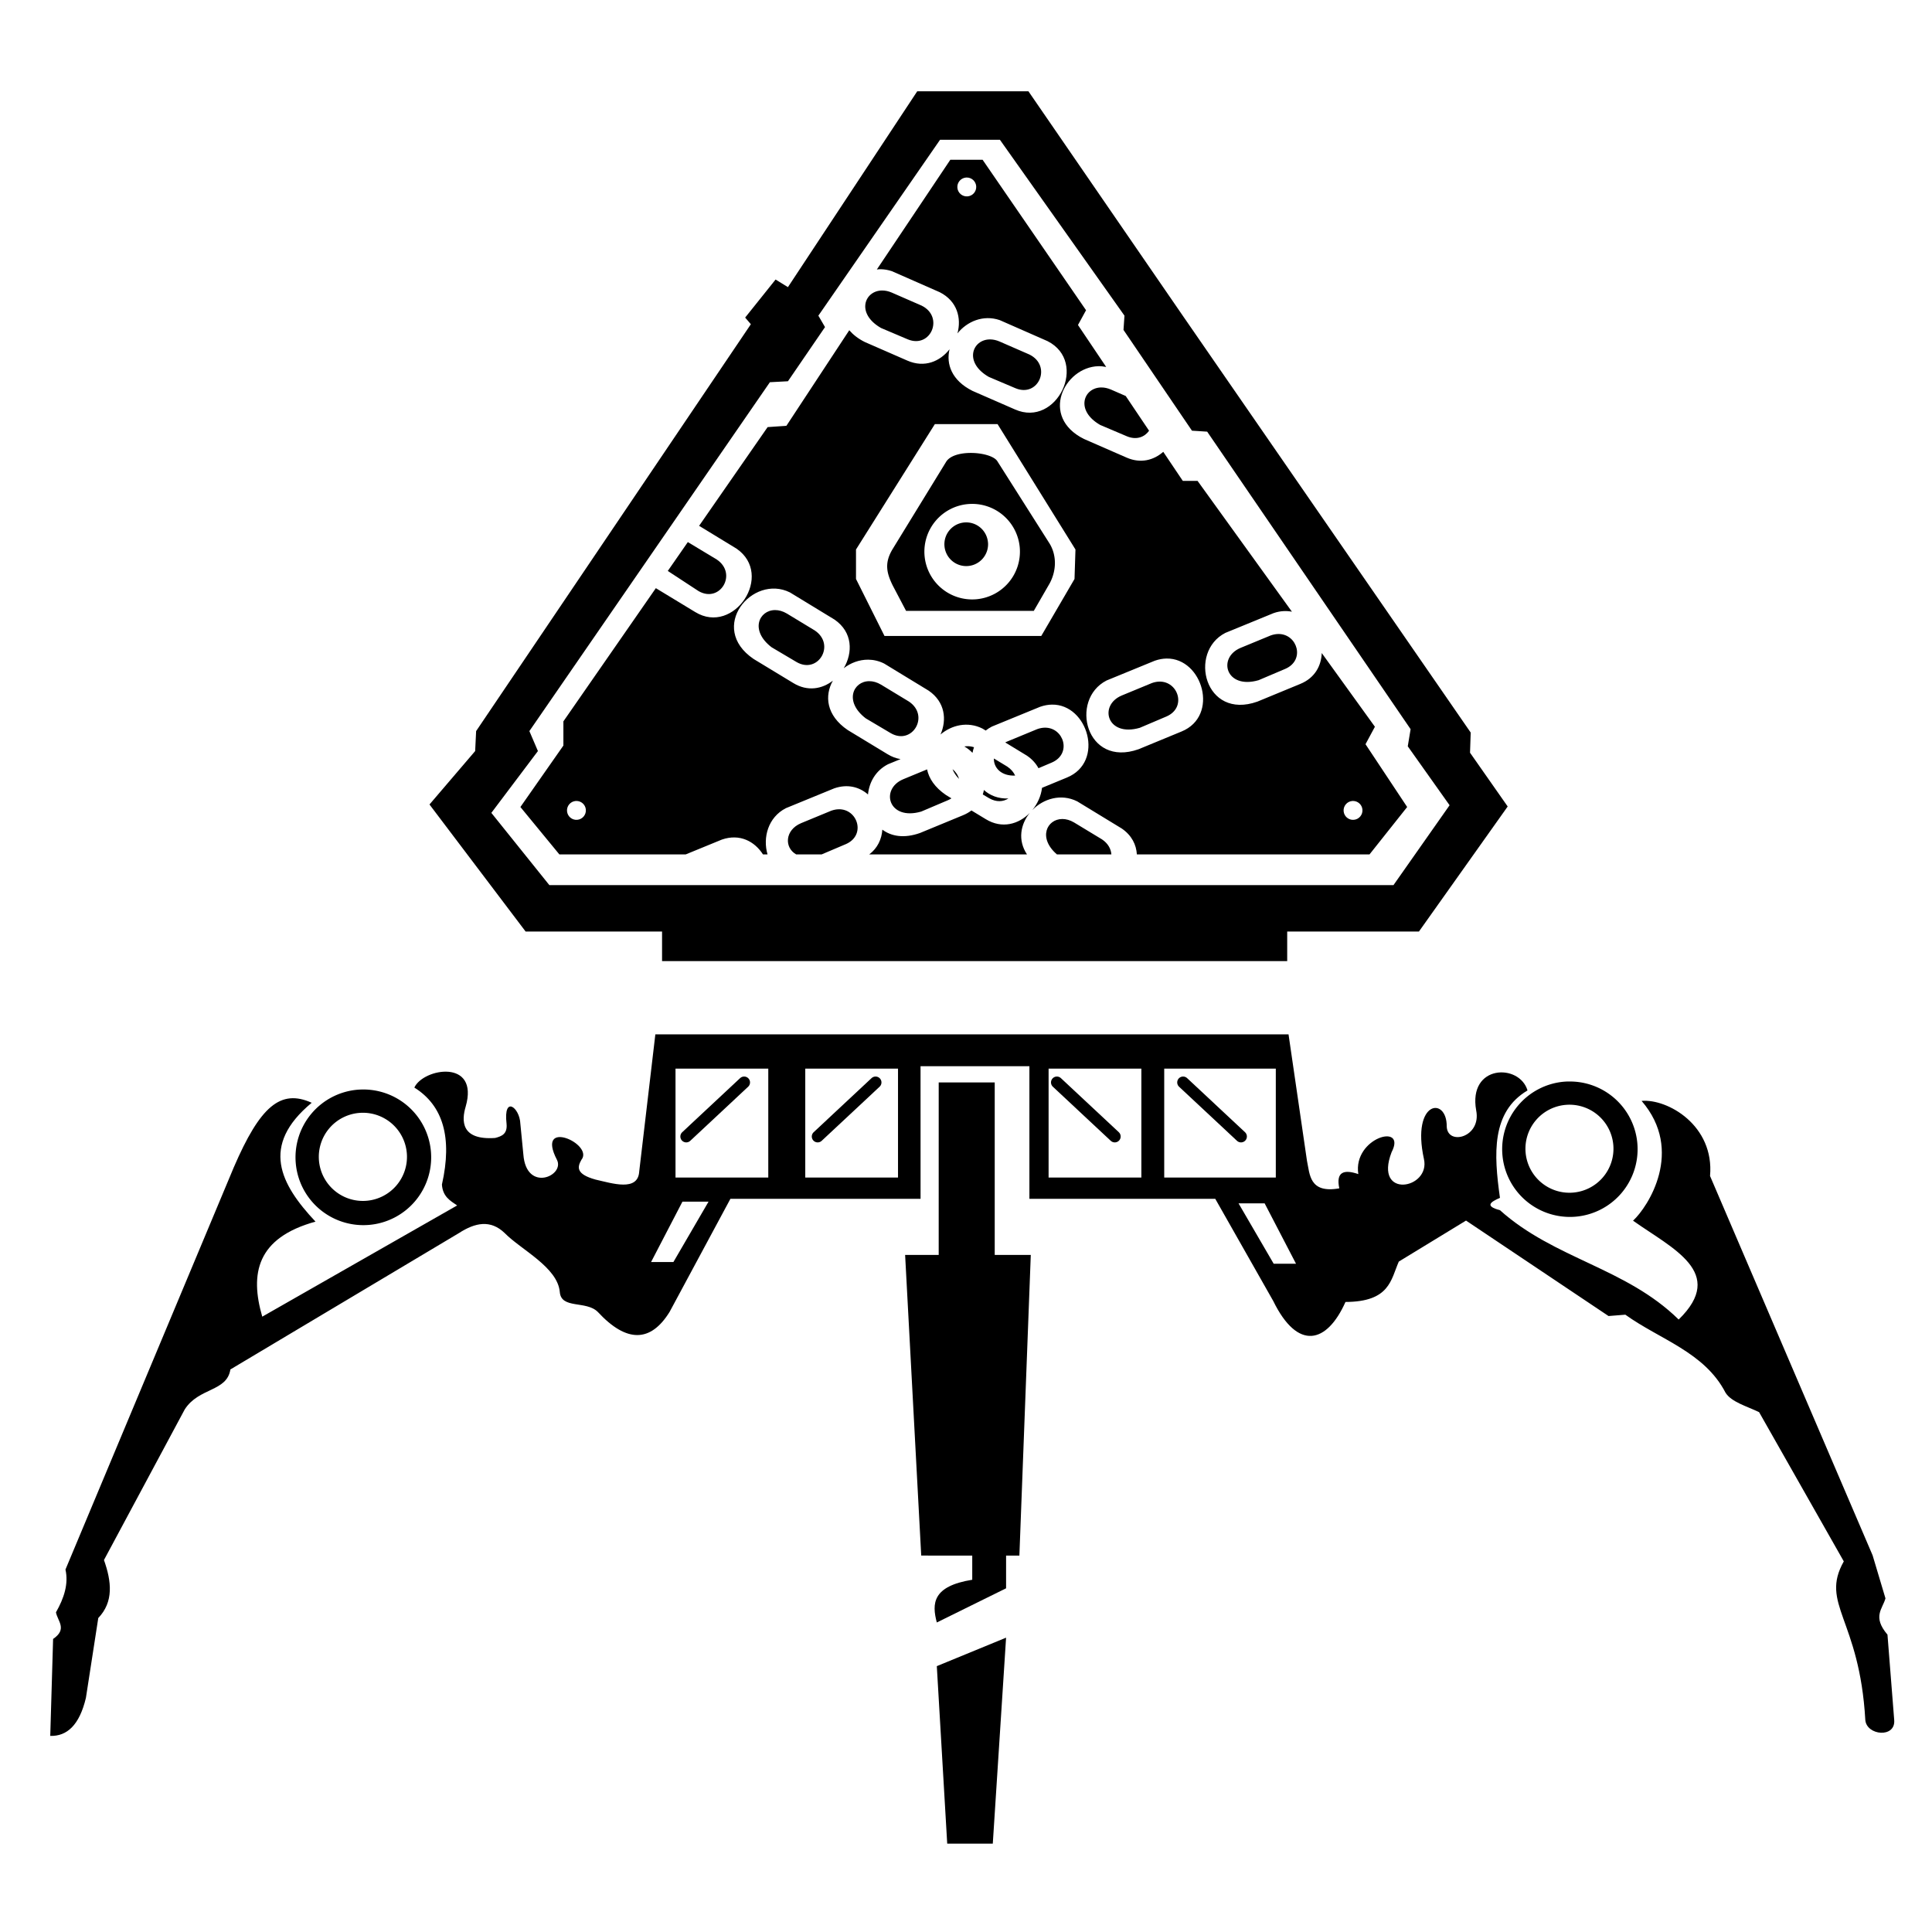 <?xml version="1.0" encoding="UTF-8" standalone="no"?>
<!-- Created with Inkscape (http://www.inkscape.org/) -->

<svg
   width="512"
   height="512"
   viewBox="0 0 135.467 135.467"
   version="1.1"
   id="svg5"
   inkscape:version="1.2.2 (b0a8486541, 2022-12-01)"
   sodipodi:docname="Apex_Pack_Icon.svg"
   xml:space="preserve"
   xmlns:inkscape="http://www.inkscape.org/namespaces/inkscape"
   xmlns:sodipodi="http://sodipodi.sourceforge.net/DTD/sodipodi-0.dtd"
   xmlns="http://www.w3.org/2000/svg"
   xmlns:svg="http://www.w3.org/2000/svg"><sodipodi:namedview
     id="namedview7"
     pagecolor="#ffffff"
     bordercolor="#666666"
     borderopacity="1.0"
     inkscape:pageshadow="2"
     inkscape:pageopacity="0"
     inkscape:pagecheckerboard="0"
     inkscape:document-units="px"
     showgrid="false"
     inkscape:zoom="0.91223345"
     inkscape:cx="127.70854"
     inkscape:cy="337.63287"
     inkscape:window-width="1920"
     inkscape:window-height="1017"
     inkscape:window-x="-8"
     inkscape:window-y="-8"
     inkscape:window-maximized="1"
     inkscape:current-layer="layer1"
     inkscape:object-nodes="false"
     units="px"
     width="512px"
     height="512px"
     inkscape:showpageshadow="2"
     inkscape:deskcolor="#d1d1d1" /><defs
     id="defs2"><pattern
       id="EMFhbasepattern"
       patternUnits="userSpaceOnUse"
       width="6"
       height="6"
       x="0"
       y="0" /></defs><g
     inkscape:label="Layer 1"
     inkscape:groupmode="layer"
     id="layer1"><g
       id="g16352"
       transform="matrix(2.596,0,0,2.596,-275.656,-445.266)"
       style="fill:#000000;fill-opacity:1"><path
         style="fill:#000000;fill-opacity:1;stroke:none;stroke-width:0.265px;stroke-linecap:butt;stroke-linejoin:miter;stroke-opacity:1"
         d="m 131.539,205.415 -0.907,-3e-4 0.435,8.121 1.378,2.1e-4 v 0.653 c -1.078,0.174 -1.093,0.643 -0.957,1.154 l 1.871,-0.923 2.5e-4,-0.884 h 0.359 l 0.308,-8.121 h -0.974 v -4.659 h -1.513 z"
         id="path4072"
         sodipodi:nodetypes="cccccccccccccc" /><g
         id="g13421"
         transform="translate(10.665,79.574)"
         style="fill:#000000;fill-opacity:1"><path
           id="path949"
           style="fill:#000000;fill-opacity:1;stroke:none;stroke-width:1px;stroke-linecap:butt;stroke-linejoin:miter;stroke-opacity:1"
           d="m 453.939,356.273 -13.178,19.959 -1.258,-0.775 -3.102,3.877 0.582,0.678 -28.002,41.469 -0.098,2.035 -4.656,5.445 9.797,12.949 h 13.908 v 3.014 h 63.717 v -3.014 h 13.428 l 9.045,-12.744 -3.838,-5.48 0.068,-2.055 -29.283,-42.395 -15.793,-22.963 z m 2.326,4.941 h 6.104 l 12.693,17.924 -0.098,1.455 6.977,10.27 1.551,0.098 20.734,30.326 -0.289,1.744 4.262,6.008 -5.717,8.139 h -86.039 l -5.911,-7.362 4.747,-6.3 -0.871,-2.035 24.514,-35.559 1.84,-0.098 3.779,-5.521 -0.678,-1.164 z"
           transform="scale(0.265)"
           sodipodi:nodetypes="ccccccccccccccccccccccccccccccccccccccc" /><path
           id="path1271"
           style="fill:#000000;fill-opacity:1;stroke:none;stroke-width:2.596px;stroke-linecap:butt;stroke-linejoin:miter;stroke-opacity:1"
           d="M 251.826 42.596 L 232.365 71.658 C 232.581 71.638 232.791 71.591 233.01 71.586 C 233.153 71.582 233.297 71.583 233.441 71.586 C 234.399 71.606 235.38 71.774 236.367 72.111 L 249.022 77.674 C 253.667 80.026 254.798 84.538 253.715 88.568 C 256.258 85.421 260.53 83.569 264.91 85.064 L 277.564 90.627 C 288.478 96.153 279.996 113.593 268.979 108.73 L 257.703 103.807 C 252.158 101.04 250.682 96.668 251.609 92.787 C 249.113 95.985 244.992 97.79 240.436 95.779 L 229.162 90.854 C 227.379 89.964 226.062 88.896 225.064 87.744 L 208.422 113.041 L 203.441 113.395 L 185.299 139.535 L 195.195 145.566 C 205.278 152.493 194.555 168.653 184.281 162.371 L 173.844 156.041 L 149.363 191.314 L 149.363 197.719 L 137.979 213.992 L 148.293 226.539 L 181.764 226.539 L 191.32 222.621 C 196.105 220.958 200.022 223.127 202.211 226.539 L 203.418 226.539 C 202.125 222.11 203.546 216.729 208.275 214.301 L 221.066 209.057 C 224.652 207.81 227.766 208.705 230.023 210.668 C 230.335 207.451 232.036 204.354 235.309 202.674 L 238.643 201.307 C 237.504 201.123 236.341 200.704 235.184 199.996 L 224.664 193.617 C 218.899 189.706 218.495 184.467 220.723 180.539 C 217.878 182.737 214.036 183.484 210.248 181.168 L 199.729 174.789 C 187.495 166.491 199.4 152.211 209.357 157.17 L 221.162 164.363 C 226.016 167.698 226.022 173.158 223.604 177.238 C 225.427 175.83 227.691 174.966 230.051 174.977 C 231.456 174.984 232.893 175.301 234.293 175.998 L 246.098 183.191 C 250.456 186.185 250.926 190.903 249.227 194.789 C 252.159 192.3 256.392 191.254 260.324 193.213 L 261.195 193.744 C 261.688 193.352 262.231 192.999 262.826 192.693 L 275.617 187.449 C 276.7 187.073 277.74 186.892 278.727 186.877 C 288.264 186.729 292.787 202.074 282.684 206.199 L 276.104 208.914 C 275.856 211.045 274.917 213.125 273.523 214.813 C 276.449 211.804 281.114 210.351 285.418 212.494 L 297.223 219.689 C 299.89 221.522 301.07 224.001 301.219 226.539 L 362.83 226.539 L 372.795 213.992 L 361.766 197.363 L 364.254 192.738 L 350.174 173.219 C 350.054 176.588 348.368 179.815 344.5 181.395 L 333.127 186.088 C 319.193 191.023 314.747 172.97 324.643 167.889 L 337.434 162.645 C 339.183 162.037 340.799 161.987 342.279 162.273 L 317.291 127.631 L 313.381 127.631 L 308.209 119.939 C 305.707 122.137 302.252 123.122 298.475 121.455 L 287.199 116.529 C 275.419 110.651 281.987 97.526 291.002 97.264 C 291.688 97.244 292.389 97.329 293.096 97.467 L 285.625 86.355 L 287.762 82.445 L 260.367 42.596 L 251.826 42.596 z M 256.143 47.303 C 257.447 47.282 258.548 48.266 258.672 49.564 L 258.676 49.615 C 258.779 50.987 257.754 52.185 256.383 52.295 C 255.011 52.405 253.808 51.387 253.691 50.016 C 253.574 48.645 254.587 47.436 255.957 47.312 C 256.019 47.307 256.081 47.304 256.143 47.303 z M 233.834 77.219 C 229.117 77.179 226.721 83.274 233.473 87.148 L 240.576 90.164 C 246.653 92.656 250.258 84.206 244.227 81.225 L 236.307 77.768 C 235.44 77.396 234.606 77.225 233.834 77.219 z M 262.377 90.172 C 257.66 90.132 255.264 96.227 262.016 100.102 L 269.119 103.115 C 275.196 105.607 278.801 97.157 272.77 94.176 L 264.85 90.721 C 263.983 90.349 263.149 90.178 262.377 90.172 z M 291.873 102.895 C 287.156 102.855 284.76 108.95 291.512 112.824 L 298.615 115.84 C 301.19 116.896 303.311 115.978 304.453 114.354 L 298.268 105.154 L 294.346 103.443 C 293.479 103.072 292.645 102.901 291.873 102.895 z M 247.729 112.6 L 264.332 112.6 L 284.961 145.805 L 284.709 153.609 L 275.904 168.701 L 234.393 168.701 L 226.846 153.609 L 226.846 145.805 L 247.729 112.6 z M 182.313 143.84 L 177.008 151.482 L 185.166 156.824 C 190.859 160.101 195.552 152.205 189.971 148.449 L 182.313 143.84 z M 205.422 161.844 C 201.182 161.853 198.653 167.211 204.494 171.689 L 211.133 175.621 C 216.825 178.898 221.519 171.002 215.938 167.246 L 208.549 162.768 C 207.47 162.123 206.4 161.842 205.422 161.844 z M 338.629 168.18 C 338.011 168.193 337.351 168.312 336.658 168.561 L 328.672 171.859 C 322.493 174.457 324.756 182.936 333.455 180.412 L 340.557 177.395 C 345.818 175.082 343.736 168.315 338.891 168.18 C 338.804 168.178 338.717 168.178 338.629 168.18 z M 309.084 174.678 C 318.621 174.53 323.143 189.877 313.039 194.002 L 301.666 198.695 C 287.733 203.631 283.286 185.577 293.182 180.496 L 305.973 175.252 C 307.056 174.875 308.097 174.693 309.084 174.678 z M 230.357 180.67 C 226.118 180.679 223.589 186.04 229.43 190.518 L 236.068 194.449 C 241.761 197.726 246.455 189.83 240.873 186.074 L 233.484 181.596 C 232.405 180.951 231.336 180.668 230.357 180.67 z M 307.168 180.785 C 306.55 180.798 305.89 180.92 305.197 181.168 L 297.211 184.467 C 291.032 187.065 293.295 195.543 301.994 193.02 L 309.096 190.002 C 314.451 187.648 312.199 180.678 307.168 180.785 z M 276.813 192.984 C 276.195 192.998 275.535 193.117 274.842 193.365 L 266.855 196.664 C 266.685 196.736 266.521 196.812 266.363 196.893 L 272.129 200.408 C 273.519 201.363 274.511 202.494 275.166 203.717 L 278.74 202.199 C 284.096 199.845 281.844 192.877 276.813 192.984 z M 256.387 197.887 C 256.094 197.887 255.811 197.915 255.537 197.965 C 256.333 198.416 257.056 198.986 257.695 199.648 C 257.793 199.146 257.923 198.648 258.092 198.164 C 257.505 197.975 256.932 197.886 256.387 197.887 z M 263.361 201.143 C 263.274 203.539 265.243 205.825 268.99 205.672 C 268.6 204.802 267.925 203.976 266.904 203.289 L 263.361 201.143 z M 252.408 203.98 C 252.736 204.821 253.294 205.69 254.123 206.547 C 253.843 205.55 253.247 204.637 252.408 203.98 z M 245.668 204.029 L 239.338 206.645 C 233.159 209.243 235.422 217.721 244.121 215.197 L 251.223 212.18 C 251.551 212.036 251.849 211.873 252.121 211.697 L 250.693 210.832 C 247.697 208.8 246.151 206.409 245.668 204.029 z M 260.717 209.488 C 260.643 209.888 260.544 210.284 260.42 210.67 L 262.098 211.664 C 264.037 212.78 265.861 212.6 267.201 211.729 C 264.502 211.833 262.323 210.944 260.717 209.488 z M 152.777 212.391 C 154.081 212.369 155.183 213.354 155.307 214.652 L 155.311 214.703 C 155.414 216.075 154.389 217.273 153.018 217.383 C 151.646 217.493 150.443 216.474 150.326 215.104 C 150.209 213.733 151.221 212.524 152.592 212.4 C 152.654 212.394 152.715 212.392 152.777 212.391 z M 358.49 212.391 C 359.753 212.405 360.827 213.37 360.949 214.654 L 360.953 214.703 C 361.056 216.074 360.033 217.272 358.662 217.383 C 357.291 217.493 356.088 216.474 355.971 215.104 C 355.853 213.733 356.866 212.524 358.236 212.4 C 358.322 212.392 358.406 212.39 358.49 212.391 z M 222.262 214.59 C 221.644 214.603 220.984 214.724 220.291 214.973 L 212.305 218.271 C 208.007 220.079 207.802 224.723 210.998 226.539 L 217.76 226.539 L 224.189 223.807 C 229.545 221.453 227.293 214.483 222.262 214.59 z M 257.416 214.908 C 256.766 215.4 256.019 215.831 255.166 216.18 L 243.793 220.873 C 239.539 222.38 236.171 221.742 233.824 219.986 C 233.65 222.491 232.56 224.877 230.355 226.539 L 272.123 226.539 C 269.616 222.758 270.421 218.556 272.863 215.553 C 269.966 218.516 265.55 219.863 261.213 217.211 L 257.416 214.908 z M 281.482 217.168 C 277.391 217.177 274.968 222.165 280.049 226.539 L 294.471 226.539 C 294.362 225.117 293.628 223.667 291.998 222.57 L 284.609 218.094 C 283.53 217.449 282.461 217.166 281.482 217.168 z "
           transform="matrix(0.102,0,0,0.102,95.502,91.916)" /><path
           id="path2086"
           style="fill:#000000;fill-opacity:1;stroke:none;stroke-width:1px;stroke-linecap:butt;stroke-linejoin:miter;stroke-opacity:1"
           d="m 459.43,393.131 c -1.048,-0.005 -2.093,0.247 -2.516,0.859 l -5.48,8.936 c -0.848,1.404 -0.629,2.409 0,3.699 l 1.369,2.604 h 13.018 l 1.615,-2.797 c 0.719,-1.343 0.714,-2.872 0,-4.055 l -5.32,-8.387 c -0.304,-0.517 -1.497,-0.854 -2.686,-0.859 z m 0.145,5.193 a 4.87,4.87 0 0 1 4.811,4.406 l 0.008,0.098 a 4.87,4.87 0 0 1 -4.465,5.219 4.87,4.87 0 0 1 -5.242,-4.439 4.87,4.87 0 0 1 4.412,-5.264 4.87,4.87 0 0 1 0.477,-0.019 z"
           transform="scale(0.265)" /><path
           style="fill:#000000;stroke-width:10;stroke-linejoin:round;fill-opacity:1"
           id="path3830"
           sodipodi:type="arc"
           sodipodi:cx="121.61765"
           sodipodi:cy="106.64615"
           sodipodi:rx="0.58972627"
           sodipodi:ry="0.58972627"
           sodipodi:start="6.2079093"
           sodipodi:end="6.1880474"
           sodipodi:open="true"
           sodipodi:arc-type="arc"
           d="m 122.206,106.602 a 0.59,0.59 0 0 1 -0.541,0.632 0.59,0.59 0 0 1 -0.635,-0.538 0.59,0.59 0 0 1 0.534,-0.638 0.59,0.59 0 0 1 0.64,0.531" /><path
           style="fill:#000000;fill-opacity:1;stroke:none;stroke-width:0.265px;stroke-linecap:butt;stroke-linejoin:miter;stroke-opacity:1"
           d="m 120.823,136.948 1.871,-0.769 -0.359,5.563 h -1.231 z"
           id="path4696"
           sodipodi:nodetypes="ccccc" /><path
           id="path5092"
           style="fill:#000000;fill-opacity:1;stroke:none;stroke-width:1px;stroke-linecap:butt;stroke-linejoin:miter;stroke-opacity:1"
           d="m 427.248,452.393 -1.645,13.977 c -0.123,2.076 -2.757,1.205 -4.453,0.822 -2.01,-0.557 -1.86,-1.275 -1.439,-2.012 1.309,-1.617 -4.715,-4.295 -2.492,0 0.825,1.635 -3.126,3.362 -3.424,-0.545 l -0.307,-3.137 c -0.062,-1.653 -1.745,-2.941 -1.406,0 0.104,1.058 -0.505,1.283 -1.162,1.453 -3.542,0.249 -3.415,-1.819 -3.004,-3.197 1.405,-4.886 -4.312,-3.928 -5.232,-1.938 2.922,1.822 3.894,5.09 2.811,9.883 0.083,1.232 0.843,1.649 1.551,2.131 l -19.863,11.336 c -1.274,-4.386 -0.572,-8.029 5.426,-9.688 -3.592,-3.825 -5.655,-7.746 -0.387,-12.113 -3.167,-1.433 -5.257,0.354 -7.945,6.59 L 367.125,506.939 c 0.328,1.453 -0.138,2.908 -0.969,4.361 0.16,0.886 1.195,1.709 -0.291,2.713 l -0.291,9.883 c 1.698,0.046 2.97,-1.081 3.635,-3.875 l 1.26,-8.139 c 1.58,-1.65 1.36,-3.717 0.58,-5.912 l 8.236,-15.357 c 1.443,-2.241 4.295,-1.78 4.65,-4.068 l 23.303,-13.904 c 1.634,-1.057 3.21,-1.388 4.65,0 1.679,1.712 5.392,3.474 5.621,6.008 0.138,1.774 2.683,0.844 3.875,2.035 2.95,3.182 5.391,3.099 7.314,0 l 6.201,-11.531 h 19.381 l -0.002,-13.516 H 465.373 v 13.516 h 18.943 l 5.91,10.416 c 2.502,5.111 5.471,4.336 7.363,0.098 4.517,-0.019 4.617,-2.246 5.434,-4.115 l 6.852,-4.18 14.525,9.729 1.713,-0.137 c 3.509,2.526 8.076,3.817 10.209,7.947 0.586,0.949 2.158,1.379 3.424,1.986 l 8.633,15.211 c -2.455,4.355 1.608,5.837 2.193,16.168 0.136,1.589 3.1,1.867 2.945,0 l -0.686,-8.701 c -1.566,-1.846 -0.498,-2.614 -0.205,-3.699 l -1.311,-4.389 -16.568,-38.66 c 0.455,-5.164 -4.336,-7.884 -6.977,-7.654 4.38,5.072 0.662,10.797 -0.871,12.209 3.967,2.822 9.574,5.279 4.65,10.076 -5.395,-5.293 -12.657,-6.165 -18.215,-11.143 -1.581,-0.42 -0.971,-0.84 0,-1.26 -0.63,-4.478 -0.882,-8.756 2.809,-10.947 -0.827,-2.778 -6.075,-2.648 -5.232,2.033 0.55,2.751 -2.922,3.63 -3.002,1.648 0.031,-3.109 -3.624,-2.654 -2.326,3.293 0.713,3.084 -5.143,4.139 -3.295,-0.678 1.591,-3.048 -3.96,-1.489 -3.391,2.229 -1.464,-0.497 -2.297,-0.237 -1.938,1.453 -3.07,0.549 -3.001,-1.447 -3.295,-2.809 l -1.879,-12.885 z m 2.055,3.494 h 9.455 v 11.1 h -9.455 z m 13.225,0 h 9.453 v 11.1 h -9.453 z m 24.801,0 h 9.455 v 11.1 h -9.455 z m 11.785,0 h 11.373 v 11.1 h -11.373 z m -49.105,13.557 h 2.66 l -3.58,6.152 h -2.277 z m 56.68,0.172 h 2.66 l 3.197,6.152 h -2.277 z"
           transform="scale(0.265)" /><path
           style="fill:#000000;stroke:#000000;stroke-width:0.318;stroke-linecap:round;stroke-linejoin:miter;stroke-miterlimit:4;stroke-dasharray:none;stroke-opacity:1;fill-opacity:1"
           d="m 115.619,121.182 -1.564,1.461"
           id="path12014" /><path
           style="fill:#000000;stroke:#000000;stroke-width:0.318;stroke-linecap:round;stroke-linejoin:miter;stroke-miterlimit:4;stroke-dasharray:none;stroke-opacity:1;fill-opacity:1"
           d="m 119.169,121.182 -1.564,1.461"
           id="path12014-9" /><path
           style="fill:#000000;stroke:#000000;stroke-width:0.318;stroke-linecap:round;stroke-linejoin:miter;stroke-miterlimit:4;stroke-dasharray:none;stroke-opacity:1;fill-opacity:1"
           d="m 124.066,121.182 1.564,1.461"
           id="path12014-7" /><path
           style="fill:#000000;stroke:#000000;stroke-width:0.318;stroke-linecap:round;stroke-linejoin:miter;stroke-miterlimit:4;stroke-dasharray:none;stroke-opacity:1;fill-opacity:1"
           d="m 127.475,121.182 1.564,1.461"
           id="path12014-4" /><path
           id="path12926"
           style="fill:#000000;fill-opacity:1;stroke:none;stroke-width:4.535;stroke-linecap:round;stroke-linejoin:round;stroke-miterlimit:4;stroke-dasharray:none"
           d="m 397.279,458.014 a 6.914,6.914 0 0 0 -0.416,0.023 6.914,6.914 0 0 0 -6.266,7.475 6.914,6.914 0 0 0 7.443,6.303 6.914,6.914 0 0 0 6.34,-7.412 l -0.012,-0.137 a 6.914,6.914 0 0 0 -7.09,-6.252 z m 0.17,2.369 a 4.493,4.493 0 0 1 4.463,4.066 l 0.008,0.09 a 4.493,4.493 0 0 1 -4.121,4.816 4.493,4.493 0 0 1 -4.836,-4.096 4.493,4.493 0 0 1 4.072,-4.857 4.493,4.493 0 0 1 0.414,-0.019 z"
           transform="scale(0.265)" /><path
           id="path12926-7"
           style="fill:#000000;fill-opacity:1;stroke:none;stroke-width:1.2;stroke-linecap:round;stroke-linejoin:round;stroke-miterlimit:4;stroke-dasharray:none"
           d="m 137.868,121.157 a 1.829,1.829 0 0 0 -0.11,0.006 1.829,1.829 0 0 0 -1.658,1.978 1.829,1.829 0 0 0 1.969,1.668 1.829,1.829 0 0 0 1.677,-1.961 l -0.003,-0.036 a 1.829,1.829 0 0 0 -1.876,-1.654 z m 0.045,0.627 a 1.189,1.189 0 0 1 1.181,1.076 l 0.002,0.024 a 1.189,1.189 0 0 1 -1.09,1.274 1.189,1.189 0 0 1 -1.28,-1.084 1.189,1.189 0 0 1 1.077,-1.285 1.189,1.189 0 0 1 0.11,-0.005 z" /></g><g
         id="g3702"
         transform="matrix(1.989,0,0,1.989,-166.283,-89.45)"
         style="fill:#000000;fill-opacity:1" /></g><g
       id="g1454"
       transform="matrix(1.032,0,0,1.008,-2.775,-1.091)"><g
         inkscape:label="Layer 1"
         id="layer1-9"
         style="display:inline"><g
           id="g5738" /></g><g
         id="layer2"
         inkscape:label="Tracing" /></g><g
       id="g4312"
       transform="matrix(0.624,0,0,0.511,28.964,24.467)" /></g></svg>

